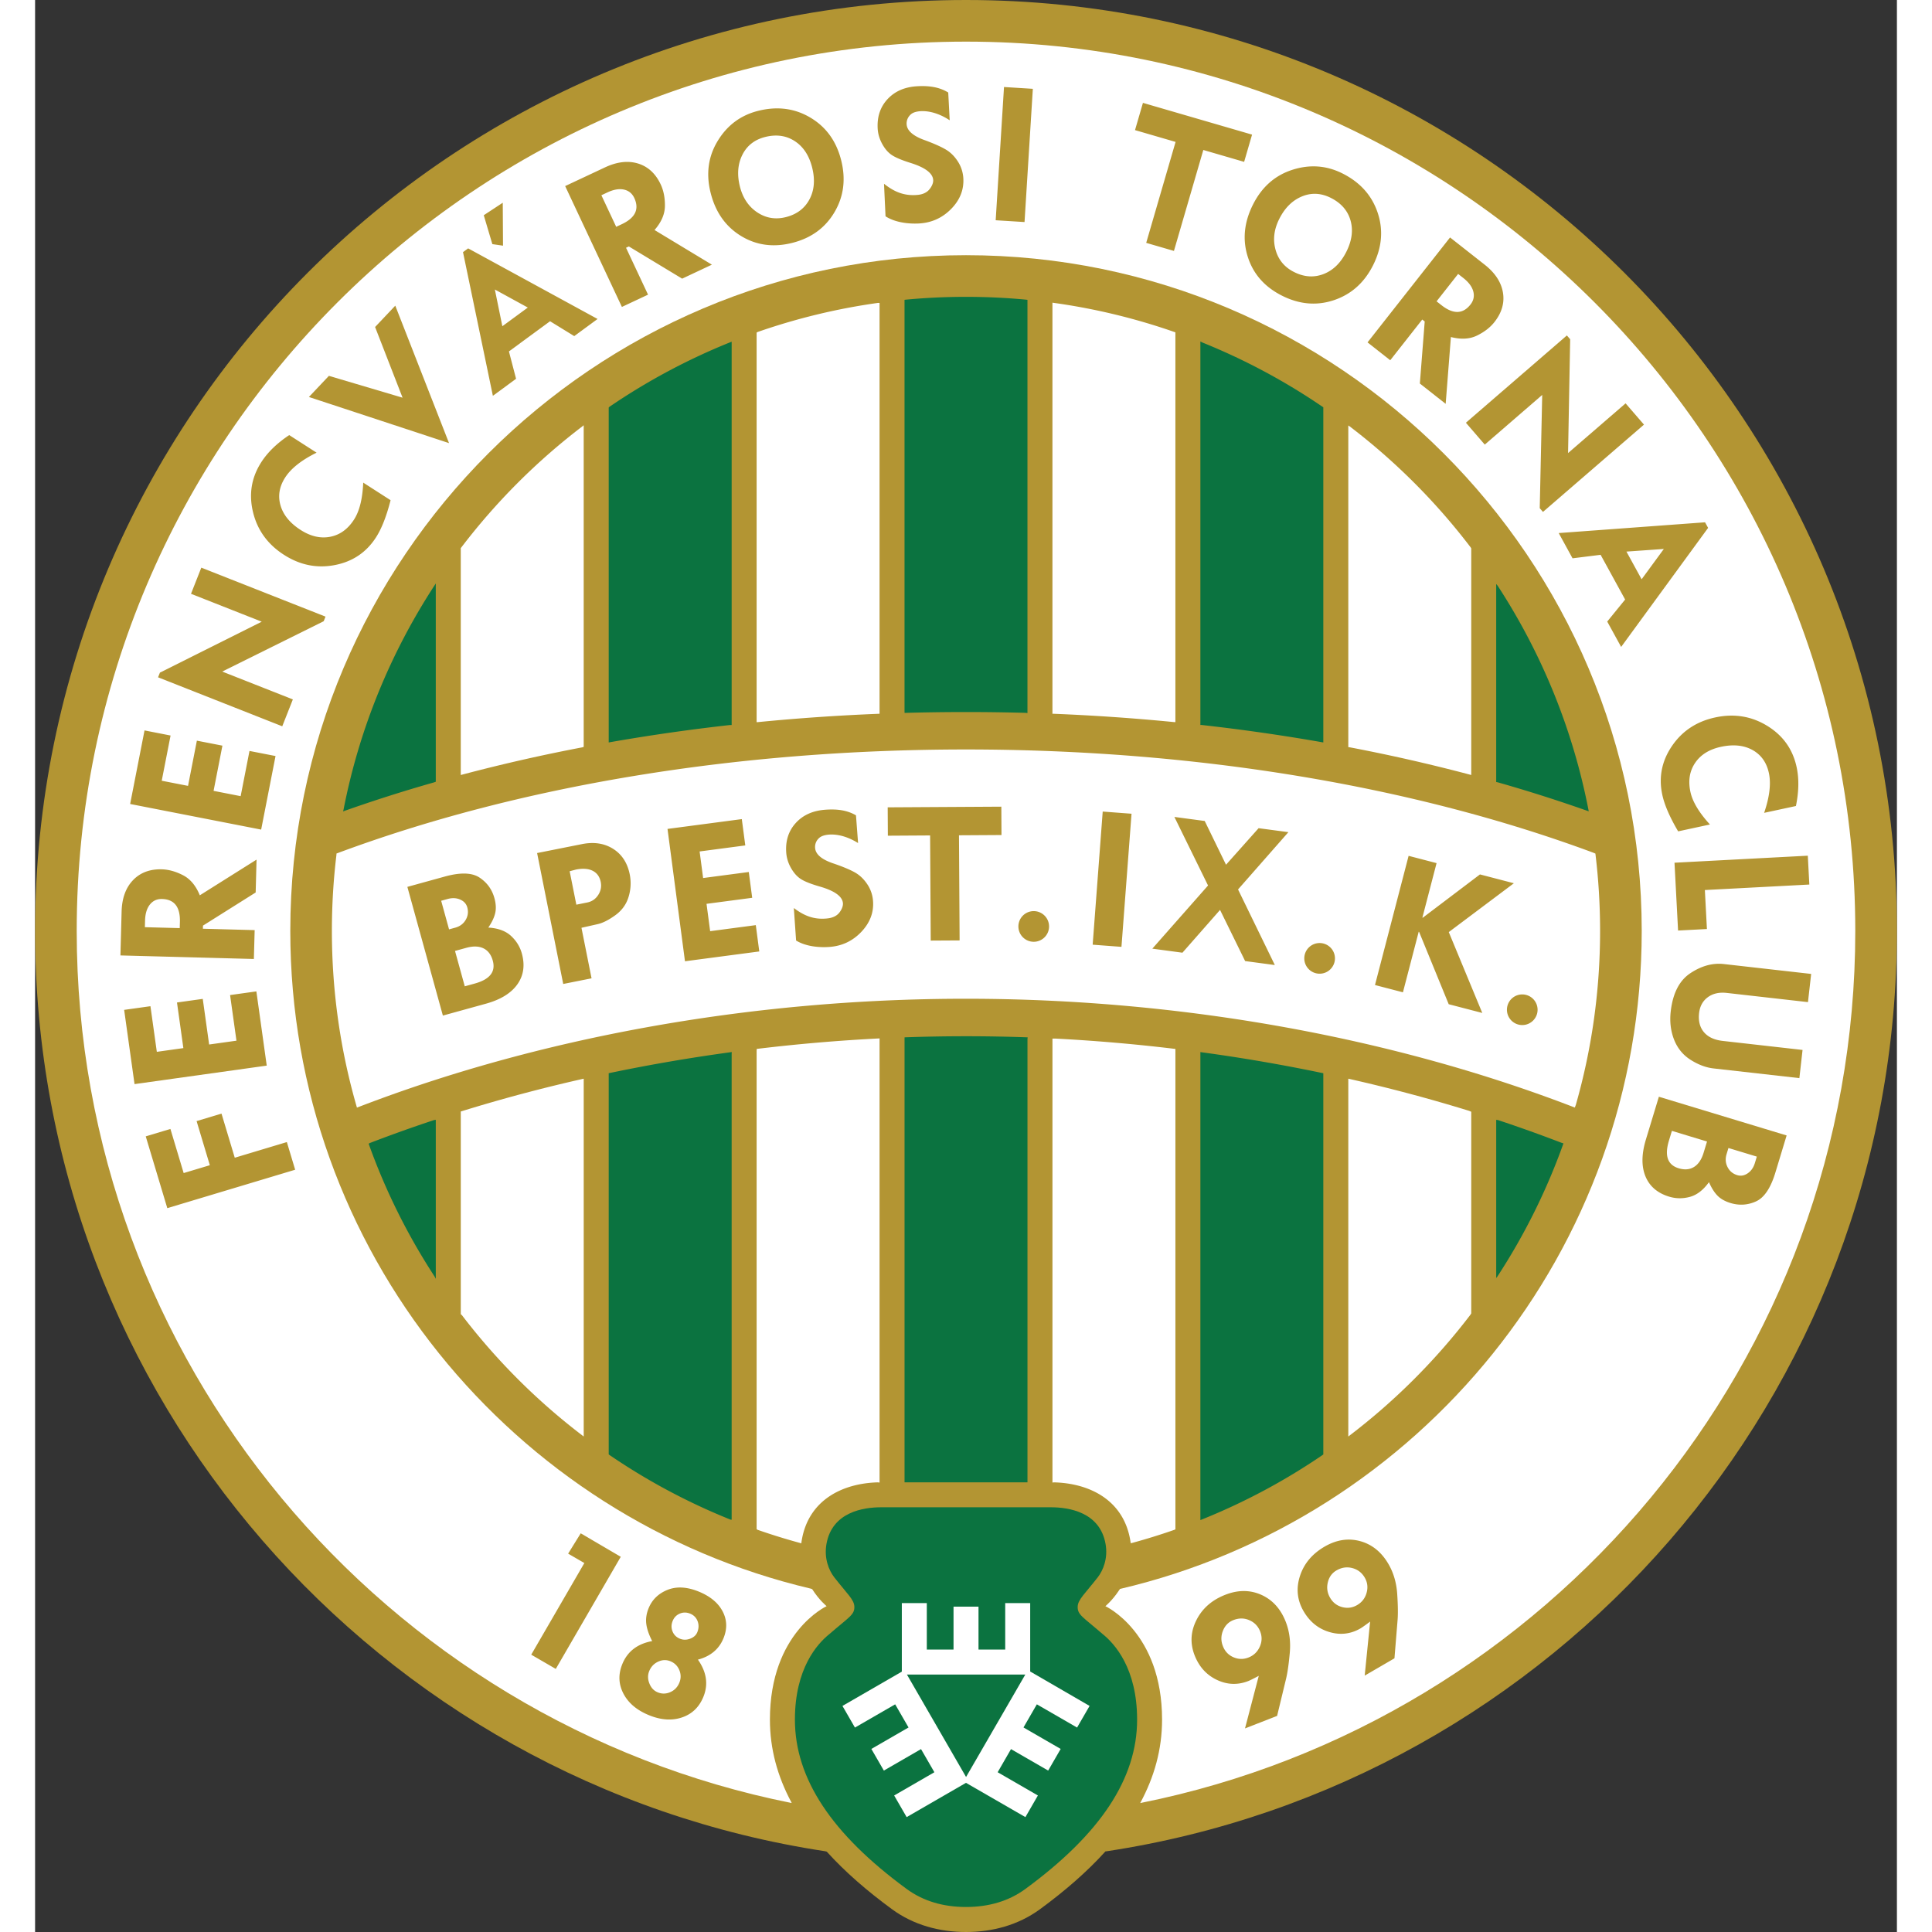 <svg width="768" height="768" version="1.2" viewBox="0 0 506.27 525.35" xmlns="http://www.w3.org/2000/svg"><rect x="0" y="0" width="506.27" height="525.35" fill="#333333" stroke="none"/><path d="M214.85 503.39C93.22 484.937 0 379.92 0 253.13 0 113.33 113.34 0 253.14 0c139.8 0 253.13 113.34 253.13 253.13 0 126.8-93.246 231.84-214.91 250.27l-.309.035c-5 5.535-11.023 10.754-17.78 15.707-5.95 4.36-13 6.207-20.138 6.207-7.14 0-14.19-1.847-20.14-6.207-6.735-4.933-12.735-10.129-17.72-15.64z" fill="#b39533"/><path d="M253.14 518.55c-6.27 0-11.695-1.645-16.125-4.89-20.457-14.993-30.402-30.06-30.402-46.06 0-13.898 6.078-20.645 9.418-23.3 5.328-4.63 6.84-5.192 6.746-7.458-.078-1.886-1.984-3.492-5.418-7.875-1.543-1.968-2.855-5.253-2.164-9.148 1.543-8.668 9.992-9.96 14.891-9.96h46.105c4.898 0 13.348 1.292 14.891 9.96.691 3.895-.621 7.18-2.168 9.148-3.43 4.383-5.336 5.989-5.41 7.875-.098 2.266 1.41 2.829 6.742 7.457 3.34 2.657 9.418 9.403 9.418 23.301 0 16-9.945 31.066-30.402 46.06-4.43 3.246-9.852 4.89-16.121 4.89z" fill="#0b7340"/><path d="M237.07 455.34h32.195l-16.113 27.859-16.082-27.859m28.418 20.348 9.992 5.766 3.399-5.883-10.008-5.778-.098-.074c1.473-2.547 2.805-4.851 3.625-6.277l10.94 6.316 3.4-5.883-16.149-9.359v-18.605h-6.793v12.637h-7.25l-.011-.137v-11.535h-6.793v11.535l-.008.137h-7.258v-12.637h-6.793v18.641l-16.145 9.324 3.394 5.883 10.941-6.316 3.637 6.297-.121.062-9.992 5.77 3.398 5.882 9.961-5.754.145-.085c1.476 2.554 2.808 4.867 3.632 6.293l-10.94 6.32 3.398 5.883 16.137-9.32 16.156 9.32 3.394-5.883s-7.289-4.207-10.94-6.32c.824-1.426 2.16-3.739 3.632-6.297z" fill="#fff"/><path d="M294.73 432.47c-1.813 2.75-3.695 4.281-3.695 4.281s15.414 7.078 15.414 30.855c0 8.114-2.133 15.648-5.946 22.684l.336-.07c110.57-22.211 194.11-120.08 194.11-237.09 0-133.34-108.48-241.81-241.81-241.81-133.34 0-241.82 108.48-241.82 241.81 0 117.12 83.695 215.06 194.42 237.15l-.156-.328c-3.7-6.946-5.766-14.363-5.766-22.348 0-23.777 15.414-30.855 15.414-30.855s-2.035-1.656-3.914-4.617l-.34-.137c-81.061-19.102-141.58-92.047-141.58-178.86 0-101.32 82.427-183.74 183.74-183.74 101.31 0 183.74 82.426 183.74 183.74 0 86.918-60.66 159.93-141.87 178.93z" fill="#fff"/><g fill="#0b7340"><path d="M397.31 304.5v43.023l.262-.324a171.929 171.929 0 0 0 18.023-36.285l-.606-.196a389.079 389.079 0 0 0-17.195-6.148zM397.71 159.28c11.945 18.34 20.496 39.082 24.762 61.328l-.594-.2a410.657 410.657 0 0 0-24.164-7.683l-.406-.074v-53.852zM316.87 92.848v104.3l.254-.02a531.998 531.998 0 0 1 32.812 4.696l.36.066v-91.145l-.317-.207a172.396 172.396 0 0 0-32.562-17.402zM236.42 193.19V81.53l.215-.031c5.43-.52 10.934-.781 16.5-.781 5.46 0 10.867.253 16.203.753l.508.06V193.9l-.516-.063a601.17 601.17 0 0 0-16.195-.22c-5.605 0-11.176.079-16.707.235zM155.98 201.89v-91.074l.191-.191a172.32 172.32 0 0 1 32.77-17.523l.47-.188v104.23l-.528.012a531.975 531.975 0 0 0-32.492 4.656zM108.4 212.77a404.632 404.632 0 0 0-24.66 7.867l.125-.422c4.297-22.137 12.844-42.773 24.75-61.03l.344-.528v53.922zM108.51 304.56a384.042 384.042 0 0 0-17.563 6.281l-.238.172a171.831 171.831 0 0 0 17.938 36.117l.312.602v-43.234zM189.41 286.59v126.66l-.324-.04a171.895 171.895 0 0 1-32.81-17.511l-.296-.207v-103.67l.496-.098a473.971 473.971 0 0 1 32.969-5.648zM269.85 282.56v120.51h-33.426V282.49l.008-.418a476.484 476.484 0 0 1 16.707-.297c5.586 0 11.176.102 16.766.3zM316.87 286.08v127.27l.207-.09a171.918 171.918 0 0 0 32.859-17.508l.36-.254v-103.67l-.481-.094a471.544 471.544 0 0 0-32.531-5.59z"/></g><g fill="#fff"><path d="M418.97 300.4c4.29-15.027 6.586-30.883 6.586-47.27 0-7.117-.434-14.137-1.277-21.031l-.485-.2c-49.055-18.237-108.32-28.101-170.66-28.101-62.562 0-122.02 9.93-171.18 28.297l-.011.363a172.847 172.847 0 0 0-1.235 20.672c0 16.668 2.379 32.793 6.813 48.051l.375-.144c48.14-18.551 105.7-29.457 165.23-29.457 59.664 0 117.35 10.957 165.56 29.586z"/><path d="M357.09 293.32v97.297l.32-.246a173.933 173.933 0 0 0 32.816-32.773l.293-.45v-54.84l-.55-.238a435.432 435.432 0 0 0-32.383-8.64zM357.09 115.7v87.461l.434.055a473.94 473.94 0 0 1 32.66 7.43l.336.09v-61.638l-.172-.273a173.95 173.95 0 0 0-32.906-32.902zM276.64 82.305v111.8l.2-.02a570.332 570.332 0 0 1 32.753 2.254l.48.028v-106l-.257-.086a170.986 170.986 0 0 0-32.766-7.918zM196.2 196.37V90.44l.262-.16a171.256 171.256 0 0 1 32.742-7.914l.425.008v111.71a568.24 568.24 0 0 0-33.109 2.277zM115.75 210.74v-61.707l.14-.16a173.886 173.886 0 0 1 32.892-32.91l.398-.328v87.46l-.387.122a474.062 474.062 0 0 0-32.559 7.394zM148.73 293.42a434.2 434.2 0 0 0-32.461 8.66l-.516.156v55.121l.297.247a173.982 173.982 0 0 0 32.758 32.723l.375.289v-97.297zM229.63 283.05v120.09l-.488-.059c-9.73.278-18.734 4.86-20.637 15.555-.063.352-.114.696-.157 1.04l-.347-.114a172.933 172.933 0 0 1-11.531-3.574l-.27-.18v-129.99l.031-.597a478.785 478.785 0 0 1 33.406-2.856zM309.68 285.18a477.641 477.641 0 0 0-32.344-2.773l-.691.015v120.72l.406-.058c9.765.25 18.812 4.832 20.719 15.555.058.332.11.664.148.992l.41-.082a171.398 171.398 0 0 0 11.48-3.563l.27-.129v-130.63z"/></g><g fill="#b39533"><path d="m101.23 241.16 10.168-2.805c4.25-1.175 7.398-1.086 9.445.27 2.051 1.351 3.406 3.219 4.063 5.61.418 1.51.488 2.866.207 4.066s-.903 2.511-1.871 3.925c2.656.164 4.715.918 6.168 2.262 1.457 1.344 2.441 2.938 2.949 4.781.887 3.207.476 6.008-1.227 8.407-1.707 2.398-4.554 4.148-8.543 5.25l-11.703 3.23-9.656-34.996m9.192 3.777 2.144 7.778 1.7-.469c1.253-.348 2.195-1.047 2.82-2.106.625-1.058.773-2.19.437-3.402-.27-.976-.914-1.687-1.937-2.133-1.024-.449-2.16-.496-3.418-.152l-1.747.484m3.766 13.641 2.652 9.618 2.692-.743c4.117-1.132 5.762-3.21 4.926-6.234-.45-1.629-1.297-2.75-2.543-3.352-1.246-.601-2.801-.648-4.668-.132zM136.51 231.96l12.18-2.426c3.273-.656 6.102-.222 8.492 1.281 2.387 1.512 3.89 3.825 4.516 6.938a12.417 12.417 0 0 1-.313 6.117c-.613 2.035-1.82 3.703-3.613 5-1.8 1.3-3.398 2.11-4.793 2.422l-4.406.992 2.742 13.742-7.703 1.535-7.102-35.602m8.852 4.95 1.816 9.09 2.95-.59c1.269-.254 2.265-.93 2.984-2.028.719-1.101.953-2.285.7-3.547-.286-1.441-1.02-2.46-2.196-3.05-1.18-.59-2.707-.7-4.586-.32zM171.97 225.4l20.203-2.668.945 7.156-12.418 1.64.953 7.227 12.418-1.64.926 7.015-12.418 1.641.985 7.434 12.414-1.641.945 7.156-20.203 2.668zM290.31 220.68l7.836.59-2.738 36.199-7.829-.59zM309.8 222.14l8.246 1.102 5.793 11.898 8.86-9.938 8.101 1.078-13.69 15.578 10.003 20.555-8.074-1.078-6.824-13.91-10.227 11.633-8.188-1.098 15.152-17.176zM373.49 232.72l7.602 1.98-3.856 14.817.106.027 15.55-11.773 9.223 2.402-17.703 13.281 9.11 21.988-9.13-2.375-8.05-19.672-.11-.027-4.285 16.46-7.601-1.98zM35.953 328.52 30.09 309l6.71-2.016 3.602 11.996 7.117-2.136-3.601-11.996 6.773-2.036 3.606 11.996 14.164-4.257 2.261 7.523zM27.043 294.79l-2.824-20.184 7.148-1 1.735 12.406L40.32 285l-1.734-12.402 7.008-.98 1.734 12.406 7.43-1.04-1.734-12.405 7.148-1 2.82 20.184zM23.207 259.8l.32-11.934c.098-3.629 1.13-6.469 3.098-8.527 1.969-2.055 4.582-3.04 7.84-2.953 1.855.05 3.777.585 5.754 1.601 1.98 1.02 3.504 2.84 4.574 5.465l15.426-9.703-.238 8.933-14.328 9.012-.024.848 14.078.375-.215 7.851-36.285-.968m6.649-7.68 9.476.254.047-1.688c.11-4.062-1.511-6.14-4.855-6.23-1.367-.035-2.465.465-3.297 1.5-.832 1.039-1.274 2.492-1.324 4.37zM25.848 218.62l3.91-20.004 7.082 1.387-2.402 12.293 7.152 1.398 2.402-12.293 6.946 1.356-2.403 12.293 7.364 1.441 2.402-12.293 7.082 1.383-3.91 20.004zM61.629 169.05l-19.23-7.582 2.8-7.11 33.774 13.317-.496 1.25-27.594 13.688 19.21 7.574-2.882 7.308-33.77-13.32.504-1.273zM69.105 118.31l7.441 4.781c-4.105 2.028-6.953 4.278-8.547 6.758-1.593 2.477-2.011 5.008-1.261 7.594.754 2.582 2.57 4.8 5.457 6.656 2.73 1.754 5.418 2.375 8.058 1.86 2.645-.512 4.805-2.079 6.485-4.696 1.476-2.293 2.304-5.637 2.488-10.027l7.441 4.781c-1.105 4.344-2.425 7.707-3.957 10.094-2.636 4.102-6.382 6.618-11.241 7.547-4.856.93-9.454-.004-13.794-2.793-4.421-2.836-7.222-6.699-8.41-11.586s-.441-9.422 2.246-13.602c1.73-2.695 4.262-5.148 7.594-7.367zM74.457 107.95l5.441-5.75 20.031 5.938-7.472-19.216 5.488-5.804 14.617 37.375zM144.14 50.598l10.805-5.07c3.285-1.543 6.29-1.895 9.012-1.063 2.722.836 4.773 2.73 6.16 5.68.789 1.68 1.172 3.633 1.148 5.86-.02 2.226-.96 4.405-2.824 6.542l15.594 9.422-8.086 3.801-14.488-8.758-.77.36 5.985 12.75-7.11 3.335-15.425-32.859m9.847 2.493 4.031 8.582 1.524-.715c3.68-1.73 4.808-4.106 3.387-7.137-.582-1.234-1.52-1.992-2.82-2.273-1.302-.278-2.802-.02-4.497.777zM183.7 52.457c-1.305-5.195-.66-9.918 1.934-14.164 2.593-4.246 6.246-6.96 10.969-8.148 5.218-1.313 9.964-.696 14.234 1.847s7.054 6.41 8.359 11.605c1.297 5.16.684 9.871-1.84 14.13-2.523 4.257-6.351 7.03-11.48 8.32-5.133 1.289-9.781.652-13.953-1.907-4.168-2.558-6.906-6.453-8.222-11.684m15.07-15.27c-2.977.692-5.114 2.301-6.407 4.832-1.293 2.528-1.53 5.43-.707 8.711.782 3.102 2.352 5.438 4.711 7.012 2.364 1.574 4.953 2.004 7.774 1.297 2.964-.742 5.105-2.352 6.425-4.82 1.317-2.47 1.563-5.352.735-8.649-.813-3.242-2.363-5.625-4.645-7.14-2.28-1.52-4.91-1.934-7.886-1.243zM263.47 23.66l7.84.492-2.258 36.227-7.844-.488zM331.16 55.652c2.402-4.79 5.969-7.945 10.707-9.473 4.734-1.527 9.277-1.199 13.629.98 4.813 2.415 8.004 5.977 9.582 10.692 1.574 4.71 1.16 9.46-1.238 14.25-2.387 4.754-5.926 7.922-10.617 9.504-4.688 1.582-9.399 1.183-14.125-1.188-4.73-2.37-7.844-5.886-9.328-10.547-1.493-4.66-1.028-9.398 1.39-14.219m21.383-1.738c-2.707-1.418-5.375-1.594-8.008-.52-2.628 1.07-4.703 3.118-6.218 6.141-1.434 2.856-1.77 5.652-1.004 8.387.761 2.734 2.441 4.754 5.043 6.054 2.73 1.372 5.402 1.551 8.011.54 2.61-1.012 4.68-3.036 6.204-6.075 1.496-2.988 1.875-5.8 1.14-8.441-.738-2.637-2.46-4.668-5.168-6.086zM384.76 64.57l9.383 7.379c2.855 2.242 4.515 4.765 4.992 7.574.477 2.809-.293 5.492-2.309 8.055-1.148 1.46-2.722 2.68-4.722 3.66-1.996.98-4.367 1.113-7.114.41l-1.421 18.164-7.02-5.523 1.32-16.875-.668-.524-8.707 11.07-6.172-4.855L384.76 64.57m2.196 9.918-5.864 7.453 1.325 1.039c3.199 2.516 5.832 2.457 7.898-.172.844-1.074 1.098-2.258.766-3.543-.336-1.285-1.239-2.508-2.715-3.672zM454.93 143.54l-23.648 32.371-3.785-6.898 4.87-5.985-6.667-12.164-7.633.95-3.762-6.864 39.793-2.926.832 1.516m-12.039 5.734-10.168.715 4.125 7.528zM478.81 219.17l-8.645 1.86c1.481-4.329 1.91-7.934 1.293-10.813-.62-2.882-2.109-4.972-4.46-6.277-2.356-1.3-5.211-1.59-8.563-.867-3.176.68-5.52 2.137-7.027 4.363-1.512 2.227-1.942 4.86-1.285 7.903.574 2.664 2.34 5.617 5.304 8.859l-8.644 1.863c-2.281-3.863-3.715-7.175-4.313-9.949-1.023-4.765-.14-9.195 2.645-13.277 2.789-4.082 6.707-6.664 11.75-7.75 5.137-1.105 9.848-.344 14.133 2.281 4.293 2.63 6.957 6.371 8 11.23.676 3.133.613 6.657-.188 10.574zM482.04 232.68l.414 7.844-28.406 1.496.559 10.602-7.844.41-.973-18.44zM482.95 264.83l-.867 7.668-22.078-2.5c-2.055-.23-3.77.152-5.145 1.16-1.375 1.004-2.168 2.442-2.379 4.309-.246 2.144.196 3.879 1.317 5.207 1.12 1.324 2.828 2.117 5.12 2.375l21.692 2.453-.863 7.664-23.352-2.637c-2.051-.234-4.121-1.008-6.207-2.328-2.086-1.316-3.586-3.152-4.512-5.504-.918-2.351-1.223-4.898-.914-7.64.562-4.973 2.351-8.453 5.371-10.441 3.012-1.989 6.043-2.813 9.082-2.47zM476.28 308.75l-3.059 10.098c-1.277 4.215-3.035 6.828-5.273 7.84s-4.543 1.156-6.914.441c-1.5-.457-2.688-1.125-3.547-2-.863-.883-1.64-2.105-2.32-3.68-1.555 2.157-3.293 3.493-5.207 4.008-1.914.512-3.785.493-5.617-.062-3.184-.965-5.333-2.809-6.45-5.527-1.117-2.723-1.074-6.067.125-10.023l3.524-11.621 34.738 10.527m-21.645 1.648-9.551-2.895-.809 2.676c-1.238 4.086-.36 6.582 2.64 7.492 1.618.493 3.02.371 4.192-.359 1.176-.73 2.043-2.023 2.606-3.875l.922-3.04m13.543 4.106-7.72-2.34-.51 1.684c-.376 1.246-.29 2.414.273 3.512.558 1.094 1.437 1.82 2.64 2.187.969.293 1.914.125 2.836-.5.926-.628 1.578-1.562 1.953-2.808zM148.37 416.94l10.887 6.383-17.668 30.488-6.676-3.871 14.445-24.918-4.41-2.555zM180.24 451.29c2.36 3.363 2.86 6.723 1.496 10.086-1.14 2.813-3.078 4.688-5.8 5.617-2.723.93-5.708.738-8.954-.578-3.312-1.344-5.644-3.3-6.988-5.867-1.344-2.57-1.453-5.246-.32-8.035 1.394-3.442 4.101-5.528 8.128-6.27-.89-1.726-1.425-3.281-1.601-4.66-.176-1.375.031-2.79.613-4.234.953-2.348 2.66-4.02 5.125-5.02s5.297-.851 8.492.441c3.114 1.266 5.278 3.047 6.504 5.352 1.223 2.305 1.317 4.746.27 7.32-1.211 2.985-3.531 4.934-6.965 5.848m-5.047 6.262c.465-1.145.457-2.285-.016-3.426-.476-1.137-1.285-1.938-2.433-2.402-1.09-.442-2.203-.403-3.336.125-1.129.527-1.934 1.378-2.41 2.558-.438 1.078-.422 2.203.05 3.38.465 1.175 1.223 1.972 2.266 2.397 1.145.461 2.293.442 3.434-.07 1.144-.512 1.957-1.363 2.445-2.562m4.875-13.715c.422-1.043.45-2.047.082-3.008-.371-.965-1.05-1.649-2.031-2.047-.969-.39-1.906-.395-2.813-.008-.91.387-1.554 1.055-1.937 1.996-.395.977-.406 1.926-.031 2.856.375.925 1.047 1.582 2.011 1.976.883.356 1.809.356 2.774-.008.969-.363 1.617-.949 1.945-1.758zM337.73 466.59l-8.727 3.398 3.743-14.289c-1.473.774-2.422 1.246-2.848 1.41-2.89 1.126-5.742 1.016-8.559-.324-2.816-1.343-4.824-3.566-6.039-6.672-1.261-3.242-1.094-6.44.504-9.601 1.598-3.16 4.215-5.45 7.856-6.867 3.469-1.352 6.73-1.344 9.785.023 3.05 1.371 5.266 3.82 6.644 7.352 1 2.57 1.364 5.394 1.086 8.46-.277 3.07-.617 5.415-1.011 7.032l-2.434 10.078m-4.59-22.934c-.562-1.45-1.547-2.48-2.945-3.086-1.395-.61-2.844-.621-4.34-.035-1.328.515-2.273 1.476-2.84 2.875-.566 1.402-.574 2.8-.027 4.199.55 1.418 1.5 2.426 2.856 3.02 1.351.593 2.714.62 4.093.085 1.414-.55 2.434-1.515 3.067-2.902.629-1.387.675-2.773.136-4.156zM369.64 450.93l-8.094 4.707 1.48-14.695c-1.331.992-2.195 1.605-2.59 1.836-2.679 1.558-5.515 1.89-8.503 1-2.992-.89-5.324-2.778-7-5.656-1.746-3.008-2.078-6.196-.992-9.563 1.09-3.37 3.324-6.035 6.699-8 3.219-1.87 6.441-2.367 9.672-1.492 3.227.883 5.797 2.96 7.703 6.238 1.387 2.383 2.18 5.117 2.379 8.192.203 3.074.234 5.441.09 7.097l-.844 10.336m-8.082-21.945c-.785-1.347-1.91-2.21-3.387-2.594-1.472-.386-2.906-.171-4.293.637-1.234.715-2.02 1.809-2.363 3.281-.344 1.47-.133 2.852.621 4.153.766 1.316 1.86 2.164 3.29 2.539 1.425.379 2.78.195 4.058-.547 1.312-.762 2.172-1.875 2.582-3.344.406-1.469.238-2.844-.508-4.125zM275.72 251.92c0 2.3-1.867 4.168-4.168 4.168s-4.168-1.867-4.168-4.168 1.867-4.168 4.168-4.168 4.168 1.867 4.168 4.168zM353.46 260.6c0 2.3-1.867 4.168-4.168 4.168s-4.168-1.867-4.168-4.168 1.867-4.168 4.168-4.168 4.168 1.867 4.168 4.168zM408.56 274.57c0 2.3-1.867 4.164-4.168 4.164a4.166 4.166 0 1 1 0-8.332 4.17 4.17 0 0 1 4.168 4.168zM231.84 219.53l30.902-.18.043 7.711-11.559.07.172 28.587-7.856.046-.168-28.59-11.488.07zM301.25 27.973l29.672 8.633-2.156 7.406-11.098-3.23-7.989 27.449-7.542-2.192 7.988-27.449-11.031-3.21zM206.32 246.91c2.52 1.895 5.324 3.313 9.324 2.805.938-.121 2.117-.485 2.91-1.39.625-.716 1.184-1.794 1.118-2.704-.141-1.875-2.258-3.398-6.352-4.57-2.344-.68-4.027-1.344-5.055-2-1.03-.653-1.93-1.649-2.699-2.993-.766-1.34-1.203-2.734-1.312-4.187-.235-3.223.62-5.91 2.578-8.07 1.957-2.16 4.629-3.368 8.023-3.618 3.129-.23 5.89.082 8.363 1.52l.57 7.543c-3.945-2.477-7.179-2.492-8.722-2.195-.86.168-1.602.445-2.184 1.14a3.207 3.207 0 0 0-.777 2.387c.133 1.777 1.863 3.203 5.195 4.285 2.446.848 4.313 1.633 5.61 2.36 1.297.726 2.41 1.78 3.351 3.175a9.307 9.307 0 0 1 1.594 4.618c.23 3.101-.828 5.894-3.18 8.375s-5.242 3.851-8.671 4.101c-2.727.2-6.403-.101-9.07-1.746zM230.84 49.969c2.477 1.953 5.246 3.434 9.258 3.016.941-.098 2.125-.434 2.941-1.325.64-.699 1.223-1.765 1.176-2.675-.098-1.88-2.18-3.45-6.246-4.711-2.324-.73-3.992-1.438-5.008-2.118-1.016-.675-1.89-1.69-2.629-3.05-.738-1.356-1.144-2.762-1.219-4.22-.164-3.222.758-5.89 2.762-8.007s4.703-3.262 8.102-3.434c3.132-.16 5.89.215 8.328 1.711l.398 7.551c-3.886-2.562-7.12-2.652-8.672-2.39-.863.144-1.61.406-2.207 1.09a3.226 3.226 0 0 0-.832 2.37c.094 1.774 1.79 3.243 5.094 4.399 2.43.902 4.281 1.73 5.559 2.488 1.277.75 2.37 1.836 3.277 3.246a9.38 9.38 0 0 1 1.492 4.653c.157 3.11-.965 5.879-3.37 8.304-2.407 2.426-5.325 3.73-8.762 3.903-2.731.14-6.403-.25-9.028-1.95zM127.17 55.129l-5.164 3.398 2.332 7.856 2.902.422zM416.85 123.2l15.641-13.52 5 5.785-27.465 23.738-.879-1.02.672-30.792-15.617 13.508-5.137-5.946 27.461-23.738.895 1.036zM117.76 67.539l35.191 19.199-6.344 4.656-6.574-4.043-11.184 8.207L130.79 103l-6.308 4.629-8.121-39.067 1.398-1.023m7.262 11.184 2.039 9.985 6.922-5.079z"/></g></svg>
